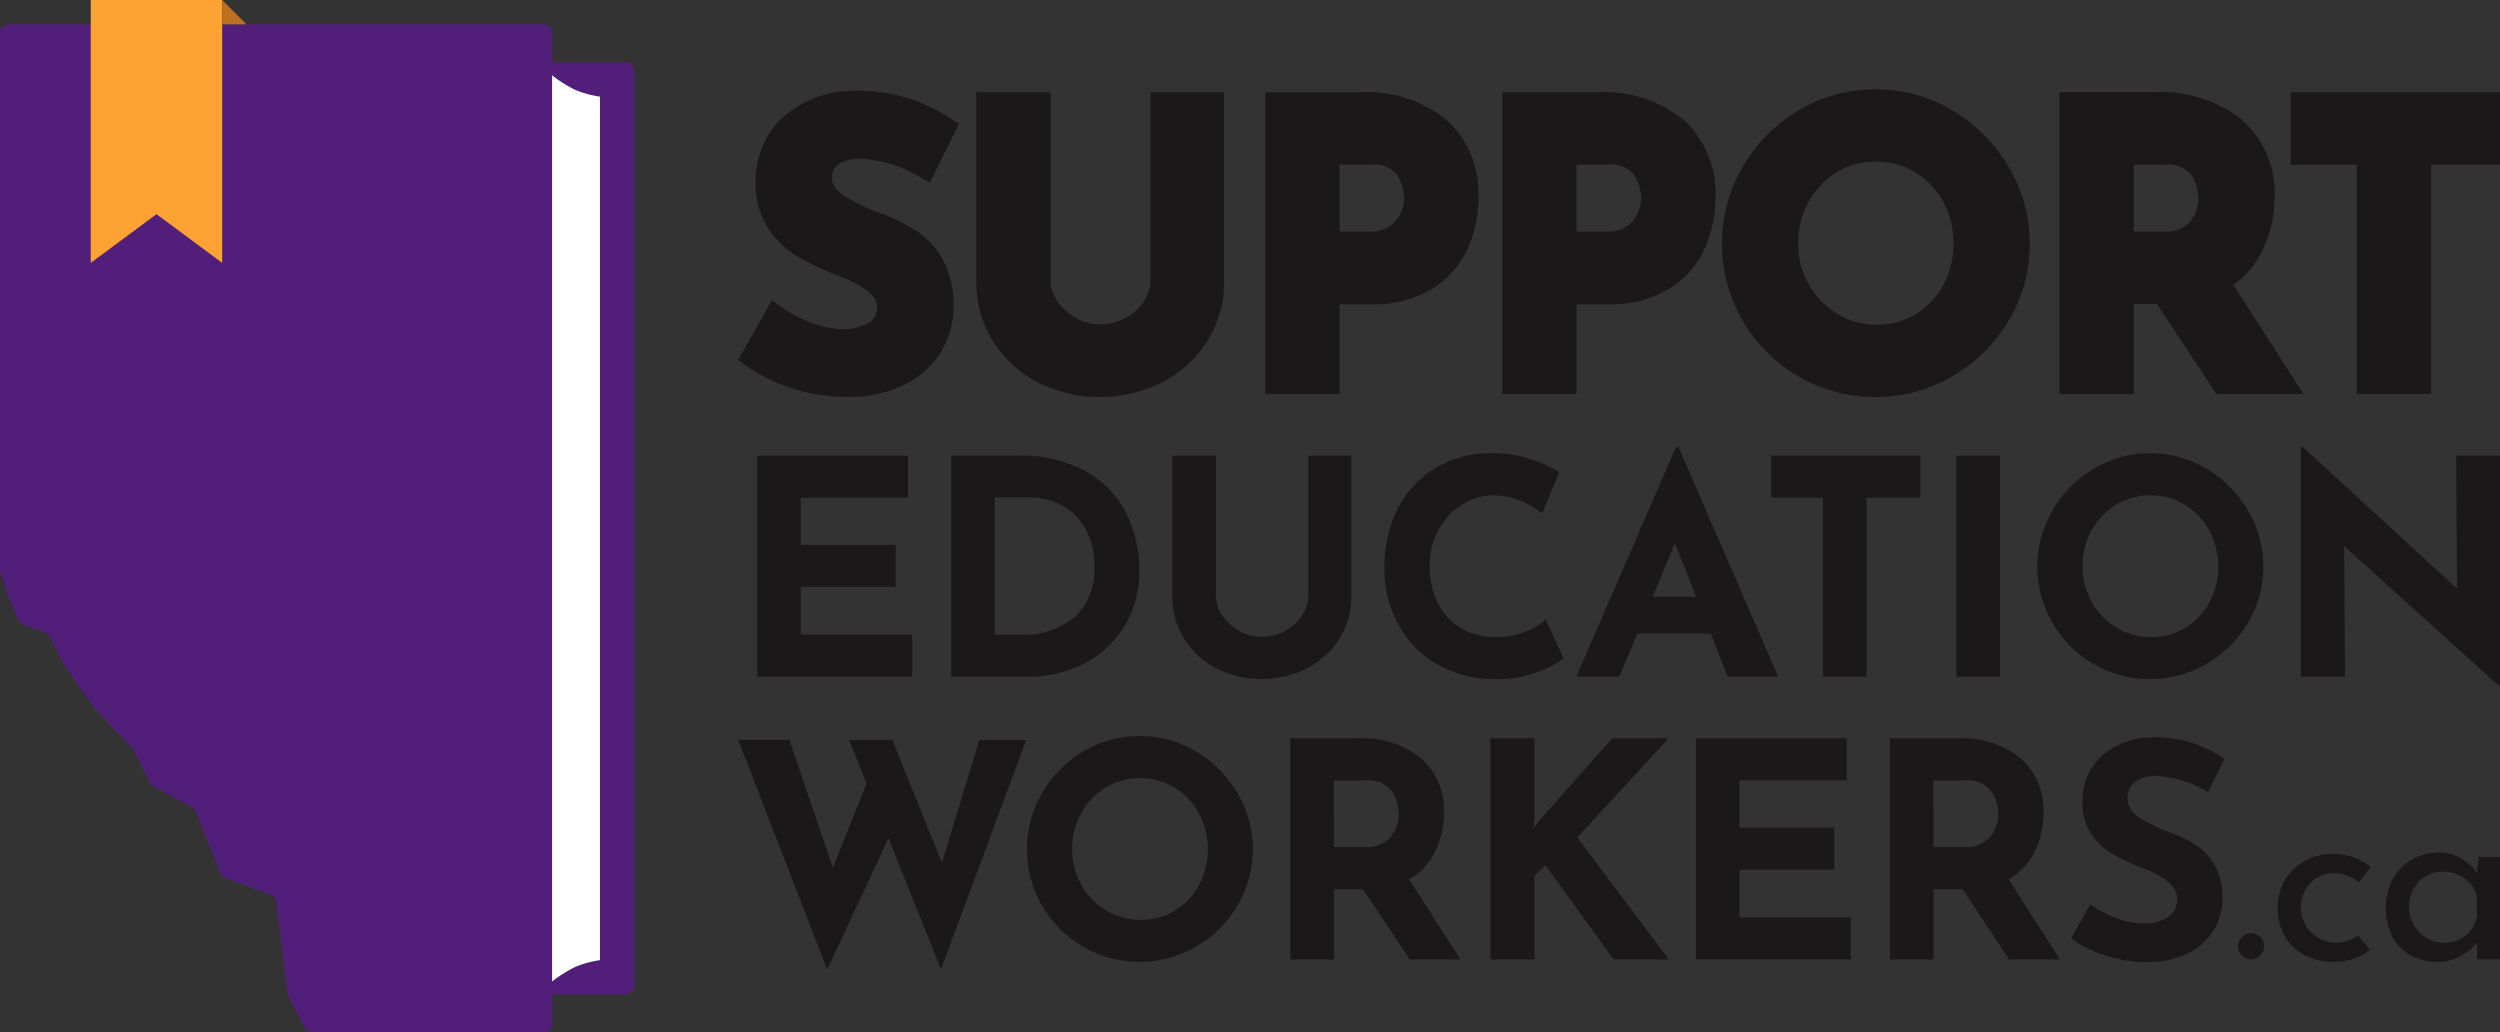 <svg id="Logo_-_Colour" data-name="Logo - Colour" xmlns="http://www.w3.org/2000/svg" xmlns:xlink="http://www.w3.org/1999/xlink" width="160" height="66.079" viewBox="0 0 160 66.079">
  <rect x="0" y="0" width="160" height="66.079" fill="#333333" stroke="none"/>
  <defs>
    <clipPath id="clip-path">
      <rect id="Rectangle_65" data-name="Rectangle 65" width="160" height="66.079" fill="none"/>
    </clipPath>
  </defs>
  <g id="Group_31" data-name="Group 31" clip-path="url(#clip-path)">
    <path id="Path_425" data-name="Path 425" d="M19.833,15.282,36.068,73.861a.533.533,0,0,0,.513.39H54.447a.533.533,0,0,0,.533-.533V15.139a.533.533,0,0,0-.533-.532h-34.1a.532.532,0,0,0-.513.675" transform="translate(-14.392 -10.611)" fill="#511f79"/>
    <path id="Path_426" data-name="Path 426" d="M0,6.225V40.6a.536.536,0,0,0,.027.169l.541,1.624c0,.012.008.024.013.035L1.151,43.8a.533.533,0,0,0,.307.3l1.447.536A.532.532,0,0,1,3.2,44.9l.921,1.842a.515.515,0,0,0,.044.073L6.068,49.47a.5.5,0,0,0,.045.054l2.336,2.483a.538.538,0,0,1,.087.123l1.086,2.129a.534.534,0,0,0,.221.227l2.425,1.31a.534.534,0,0,1,.24.268l1.616,3.973a.532.532,0,0,0,.309.3L17.315,61.4a.533.533,0,0,1,.344.432l.761,5.952a.528.528,0,0,0,.056.178L19.5,69.927a.532.532,0,0,0,.473.287H34.8a.532.532,0,0,0,.532-.532V6.225a.533.533,0,0,0-.532-.533H.533A.533.533,0,0,0,0,6.225" transform="translate(0 -4.135)" fill="#511f79"/>
    <path id="Path_427" data-name="Path 427" d="M130.674,18.564a8.193,8.193,0,0,1-1.532-.958v58a8.193,8.193,0,0,1,1.532-.957,6.691,6.691,0,0,1,1.532-.41V18.974a6.683,6.683,0,0,1-1.532-.41" transform="translate(-93.809 -12.789)" fill="#fff"/>
    <path id="Path_428" data-name="Path 428" d="M183.608,21.718a11.34,11.34,0,0,0-3.563-.486h-.029a6.853,6.853,0,0,0-4.474,1.709,5.488,5.488,0,0,0-1.728,4.2,5.077,5.077,0,0,0,.86,3,5.924,5.924,0,0,0,1.984,1.8,24.221,24.221,0,0,0,2.651,1.213c1.033.405,2.261,1.061,2.261,1.888a1.078,1.078,0,0,1-.54,1.051,3.329,3.329,0,0,1-1.676.4,5.815,5.815,0,0,1-1.963-.407,8.01,8.01,0,0,1-2-1.054l-.537-.4-2.168,3.827.434.31a10.706,10.706,0,0,0,3.154,1.55,11.8,11.8,0,0,0,3.4.505,8.028,8.028,0,0,0,3.614-.764,5.669,5.669,0,0,0,2.371-2.118,5.513,5.513,0,0,0,.813-2.906,5.967,5.967,0,0,0-.681-2.977,5.408,5.408,0,0,0-1.7-1.862,11.151,11.151,0,0,0-2.315-1.134,11.275,11.275,0,0,1-2.392-1.175c-.692-.476-.692-.891-.692-1.027a1.014,1.014,0,0,1,.406-.923,2.569,2.569,0,0,1,1.49-.357,8.307,8.307,0,0,1,3.826,1.231l.541.3,1.863-3.758-.44-.288a12.216,12.216,0,0,0-2.77-1.358" transform="translate(-125.444 -15.423)" fill="#1a1818"/>
    <path id="Path_429" data-name="Path 429" d="M239.521,21.591V33.609a2.415,2.415,0,0,1-.411,1.331,3.2,3.2,0,0,1-1.18,1.082,3.325,3.325,0,0,1-1.659.418,3.049,3.049,0,0,1-1.553-.414,3.406,3.406,0,0,1-1.178-1.091,2.363,2.363,0,0,1-.42-1.326V21.591h-4.754V33.683a7.117,7.117,0,0,0,1.062,3.822,7.321,7.321,0,0,0,2.876,2.65,8.858,8.858,0,0,0,7.946,0,7.392,7.392,0,0,0,2.9-2.648,7.064,7.064,0,0,0,1.076-3.824V21.591Z" transform="translate(-165.884 -15.684)" fill="#1a1818"/>
    <path id="Path_430" data-name="Path 430" d="M302.045,21.592h-6.083V40.9h4.754V35.162h1.969a7.257,7.257,0,0,0,3.978-1.005,5.9,5.9,0,0,0,2.265-2.585,8.039,8.039,0,0,0,.679-3.281,6.3,6.3,0,0,0-2.018-4.909,8.036,8.036,0,0,0-5.543-1.789m1.889,8.575a2.108,2.108,0,0,1-1.273.34h-1.944V26.223h1.969a1.882,1.882,0,0,1,1.691.623,2.84,2.84,0,0,1,.475,1.544,2.357,2.357,0,0,1-.221.943,2.076,2.076,0,0,1-.7.834" transform="translate(-214.987 -15.684)" fill="#1a1818"/>
    <path id="Path_431" data-name="Path 431" d="M357.488,21.591h-6.083V40.9h4.754V35.161h1.969a7.255,7.255,0,0,0,3.977-1.005,5.9,5.9,0,0,0,2.265-2.585,8.041,8.041,0,0,0,.679-3.281,6.3,6.3,0,0,0-2.018-4.91,8.036,8.036,0,0,0-5.543-1.789m2.331,5.254a2.837,2.837,0,0,1,.475,1.544,2.353,2.353,0,0,1-.221.943,2.077,2.077,0,0,1-.7.834,2.11,2.11,0,0,1-1.273.339h-1.944V26.222h1.969a1.881,1.881,0,0,1,1.691.623" transform="translate(-255.26 -15.684)" fill="#1a1818"/>
    <path id="Path_432" data-name="Path 432" d="M417.544,22.223a9.629,9.629,0,0,0-9.84,0,10.027,10.027,0,0,0-3.583,3.622,9.786,9.786,0,0,0,0,9.832,9.918,9.918,0,0,0,3.572,3.572,9.807,9.807,0,0,0,9.845,0,10.087,10.087,0,0,0,3.608-3.568,9.631,9.631,0,0,0,0-9.84,10.228,10.228,0,0,0-3.605-3.618m-9.869,8.524a5.426,5.426,0,0,1,.664-2.668,5.06,5.06,0,0,1,1.8-1.888,4.674,4.674,0,0,1,2.511-.689,4.742,4.742,0,0,1,2.511.689,5.067,5.067,0,0,1,1.8,1.888,5.709,5.709,0,0,1,.022,5.3,4.943,4.943,0,0,1-1.761,1.872,4.633,4.633,0,0,1-2.471.687,4.849,4.849,0,0,1-2.565-.691,5.1,5.1,0,0,1-1.833-1.889,5.241,5.241,0,0,1-.675-2.615" transform="translate(-292.591 -15.161)" fill="#1a1818"/>
    <path id="Path_433" data-name="Path 433" d="M492.868,33.911a5.749,5.749,0,0,0,1.872-2.225,7.791,7.791,0,0,0,.76-3.4,6.241,6.241,0,0,0-2.06-4.914,8.258,8.258,0,0,0-5.624-1.786h-6.083V40.9h4.754V35.137h1.479l3.817,5.762h5.561Zm-2.721-7.066a2.875,2.875,0,0,1,.475,1.568,2.323,2.323,0,0,1-.539,1.47,1.958,1.958,0,0,1-1.652.623h-1.944V26.222h1.969a1.881,1.881,0,0,1,1.691.623" transform="translate(-349.93 -15.684)" fill="#1a1818"/>
    <path id="Path_434" data-name="Path 434" d="M535.824,21.591v4.631h4.236V40.9h4.754V26.222h4.408V21.591Z" transform="translate(-389.223 -15.684)" fill="#1a1818"/>
    <path id="Path_435" data-name="Path 435" d="M186.77,106.582v2.691h-6.863v3.018h6.075v2.692h-6.075v3.057h7.132v2.691h-9.92V106.582Z" transform="translate(-128.66 -77.421)" fill="#1a1818"/>
    <path id="Path_436" data-name="Path 436" d="M222.509,106.581h4.23a8.575,8.575,0,0,1,4.46,1.048,6.347,6.347,0,0,1,2.548,2.711,8.142,8.142,0,0,1,.8,3.566,6.7,6.7,0,0,1-.961,3.6A6.455,6.455,0,0,1,231,119.894a7.676,7.676,0,0,1-3.566.836h-4.922Zm4.441,11.458a5.03,5.03,0,0,0,3.441-1.115,4.046,4.046,0,0,0,1.269-3.21,4.608,4.608,0,0,0-.7-2.692,3.78,3.78,0,0,0-1.634-1.384,4.631,4.631,0,0,0-1.759-.384H225.3v8.786Z" transform="translate(-161.63 -77.42)" fill="#1a1818"/>
    <path id="Path_437" data-name="Path 437" d="M277.416,116.79a3.1,3.1,0,0,0,1.077,1,2.858,2.858,0,0,0,1.442.385,3.072,3.072,0,0,0,1.519-.385,2.973,2.973,0,0,0,1.086-1,2.349,2.349,0,0,0,.394-1.288v-8.92h2.749v8.978a5.033,5.033,0,0,1-.769,2.74,5.294,5.294,0,0,1-2.086,1.9,6.456,6.456,0,0,1-5.777,0,5.235,5.235,0,0,1-2.067-1.9,5.08,5.08,0,0,1-.759-2.74v-8.978h2.787v8.92a2.312,2.312,0,0,0,.4,1.288" transform="translate(-199.197 -77.421)" fill="#1a1818"/>
    <path id="Path_438" data-name="Path 438" d="M333.6,120.035a7.188,7.188,0,0,1-2.557.442,7.441,7.441,0,0,1-3.845-.961,6.5,6.5,0,0,1-2.5-2.586,7.468,7.468,0,0,1-.865-3.566,8.163,8.163,0,0,1,.865-3.806,6.384,6.384,0,0,1,2.422-2.605,6.863,6.863,0,0,1,3.595-.932,7.875,7.875,0,0,1,2.384.346,8.338,8.338,0,0,1,1.923.865l-1.1,2.635a5.1,5.1,0,0,0-3.115-1.154,3.71,3.71,0,0,0-2.019.6,4.311,4.311,0,0,0-1.5,1.625,4.7,4.7,0,0,0-.558,2.278,5.242,5.242,0,0,0,.519,2.394,3.85,3.85,0,0,0,1.48,1.6,4.284,4.284,0,0,0,2.249.577,4.906,4.906,0,0,0,1.865-.336,4.113,4.113,0,0,0,1.308-.8l1.153,2.5a6.268,6.268,0,0,1-1.711.884" transform="translate(-235.231 -77.014)" fill="#1a1818"/>
    <path id="Path_439" data-name="Path 439" d="M377.324,116.483h-4.691l-1.153,2.768H368.73l6.382-14.707h.154l6.383,14.707h-3.23Zm-.923-2.345-1.365-3.441-1.423,3.441Z" transform="translate(-267.845 -75.941)" fill="#1a1818"/>
    <path id="Path_440" data-name="Path 440" d="M423.868,106.582v2.691h-3.441v11.458h-2.788V109.273h-3.306v-2.691Z" transform="translate(-300.971 -77.421)" fill="#1a1818"/>
    <rect id="Rectangle_64" data-name="Rectangle 64" width="2.787" height="14.149" transform="translate(125.204 29.161)" fill="#1a1818"/>
    <path id="Path_441" data-name="Path 441" d="M477.557,109.673a7.343,7.343,0,0,1,2.634-2.663,7.058,7.058,0,0,1,7.209,0,7.491,7.491,0,0,1,2.653,2.663,7.054,7.054,0,0,1,0,7.209,7.373,7.373,0,0,1-2.653,2.624,7.192,7.192,0,0,1-7.219,0,7.248,7.248,0,0,1-2.625-2.624,7.179,7.179,0,0,1,0-7.209m2.5,5.864a4.414,4.414,0,0,0,1.6,1.644,4.272,4.272,0,0,0,2.24.606,4.053,4.053,0,0,0,2.172-.606,4.286,4.286,0,0,0,1.538-1.634,4.918,4.918,0,0,0-.019-4.585,4.389,4.389,0,0,0-1.567-1.644,4.3,4.3,0,0,0-4.4,0,4.385,4.385,0,0,0-1.567,1.644,4.67,4.67,0,0,0-.577,2.307,4.532,4.532,0,0,0,.586,2.269" transform="translate(-346.193 -77.013)" fill="#1a1818"/>
    <path id="Path_442" data-name="Path 442" d="M550.953,105.1v14.726h-.077l-9.9-8.939.058,8.363h-2.826V104.544h.115l9.881,9.074-.057-8.517Z" transform="translate(-390.953 -75.941)" fill="#1a1818"/>
    <path id="Path_443" data-name="Path 443" d="M185.67,187.736l-3.364-8.382-3.922,8.421-5.691-14.707h3.268l2.787,8.19,2.153-5.4-1.115-2.787h2.768l3.172,7.863,2.4-7.863h3Z" transform="translate(-125.444 -125.716)" fill="#1a1818"/>
    <path id="Path_444" data-name="Path 444" d="M241.189,175.808a7.339,7.339,0,0,1,2.634-2.663,7.059,7.059,0,0,1,7.21,0,7.493,7.493,0,0,1,2.653,2.663,7.054,7.054,0,0,1,0,7.209,7.378,7.378,0,0,1-2.653,2.624,7.193,7.193,0,0,1-7.219,0,7.246,7.246,0,0,1-2.624-2.624,7.178,7.178,0,0,1,0-7.209m2.5,5.864a4.414,4.414,0,0,0,1.6,1.644,4.27,4.27,0,0,0,2.24.605,4.055,4.055,0,0,0,2.172-.605,4.283,4.283,0,0,0,1.538-1.634,4.917,4.917,0,0,0-.019-4.585,4.391,4.391,0,0,0-1.567-1.644,4.3,4.3,0,0,0-4.4,0,4.39,4.39,0,0,0-1.567,1.644,4.668,4.668,0,0,0-.577,2.307,4.53,4.53,0,0,0,.586,2.268" transform="translate(-174.494 -125.053)" fill="#1a1818"/>
    <path id="Path_445" data-name="Path 445" d="M309.473,186.866l-2.98-4.5h-1.865v4.5H301.84v-14.15h4.288a5.983,5.983,0,0,1,4.085,1.279,4.413,4.413,0,0,1,1.451,3.49,5.6,5.6,0,0,1-.548,2.451,4.067,4.067,0,0,1-1.682,1.8l3.287,5.133Zm-4.845-7.19h1.98a1.97,1.97,0,0,0,1.653-.663,2.278,2.278,0,0,0,.519-1.433,2.718,2.718,0,0,0-.442-1.47,1.869,1.869,0,0,0-1.711-.7h-2Z" transform="translate(-219.256 -125.461)" fill="#1a1818"/>
    <path id="Path_446" data-name="Path 446" d="M351.385,178.464l.423-.538,4.614-5.21h3.614l-5.843,6.344,5.863,7.805h-3.537l-4.364-6.036-.693.692v5.345h-2.826v-14.15h2.826v5.037Z" transform="translate(-253.249 -125.461)" fill="#1a1818"/>
    <path id="Path_447" data-name="Path 447" d="M406.348,172.716v2.692h-6.863v3.018h6.075v2.691h-6.075v3.057h7.133v2.691H396.7v-14.15Z" transform="translate(-288.161 -125.461)" fill="#1a1818"/>
    <path id="Path_448" data-name="Path 448" d="M449.719,186.866l-2.98-4.5h-1.865v4.5h-2.787v-14.15h4.287a5.982,5.982,0,0,1,4.085,1.279,4.413,4.413,0,0,1,1.452,3.49,5.592,5.592,0,0,1-.548,2.451,4.064,4.064,0,0,1-1.682,1.8l3.288,5.133Zm-4.845-7.19h1.98a1.971,1.971,0,0,0,1.653-.663,2.28,2.28,0,0,0,.519-1.433,2.716,2.716,0,0,0-.442-1.47,1.869,1.869,0,0,0-1.711-.7h-2Z" transform="translate(-321.132 -125.461)" fill="#1a1818"/>
    <path id="Path_449" data-name="Path 449" d="M490.013,174.916a2.425,2.425,0,0,0-1.432.366,1.26,1.26,0,0,0-.51,1.1,1.441,1.441,0,0,0,.74,1.182,9.218,9.218,0,0,0,1.971.971,8.194,8.194,0,0,1,1.711.836,3.748,3.748,0,0,1,1.182,1.3,4.2,4.2,0,0,1,.471,2.1,3.832,3.832,0,0,1-.567,2.028,3.955,3.955,0,0,1-1.663,1.48,5.783,5.783,0,0,1-2.614.548,8.735,8.735,0,0,1-2.518-.375,7.88,7.88,0,0,1-2.326-1.144l1.23-2.173a6.682,6.682,0,0,0,1.673.885,4.977,4.977,0,0,0,1.692.346,3.038,3.038,0,0,0,1.538-.375,1.3,1.3,0,0,0,.654-1.221q0-1.1-2.057-1.9a18.431,18.431,0,0,1-2.019-.923,4.152,4.152,0,0,1-1.394-1.269,3.5,3.5,0,0,1-.586-2.076,3.824,3.824,0,0,1,1.2-2.941,4.884,4.884,0,0,1,3.2-1.211,8.371,8.371,0,0,1,2.634.355,9.032,9.032,0,0,1,2.057,1.01l-1.057,2.134a6.887,6.887,0,0,0-3.21-1.019" transform="translate(-351.909 -125.257)" fill="#1a1818"/>
    <path id="Path_450" data-name="Path 450" d="M523.789,218.468a.837.837,0,0,1,1.411.6.79.79,0,0,1-.253.6.816.816,0,0,1-.571.238.833.833,0,0,1-.587-.238.789.789,0,0,1-.254-.6.824.824,0,0,1,.254-.6" transform="translate(-380.295 -158.511)" fill="#1a1818"/>
    <path id="Path_451" data-name="Path 451" d="M537.651,206.476a3.866,3.866,0,0,1-1.245.206,3.988,3.988,0,0,1-1.879-.428,3.087,3.087,0,0,1-1.269-1.213,3.572,3.572,0,0,1-.452-1.816,3.4,3.4,0,0,1,.476-1.8,3.285,3.285,0,0,1,1.269-1.214,3.546,3.546,0,0,1,1.712-.428,3.744,3.744,0,0,1,2.489.824l-.745.967a3.221,3.221,0,0,0-.73-.4,2.345,2.345,0,0,0-.888-.167,2.022,2.022,0,0,0-1.07.294,2.093,2.093,0,0,0-.761.8,2.305,2.305,0,0,0-.278,1.126,2.272,2.272,0,0,0,3.663,1.76l.761.92a3.3,3.3,0,0,1-1.054.571" transform="translate(-387.031 -145.123)" fill="#1a1818"/>
    <path id="Path_452" data-name="Path 452" d="M565.386,199.706v6.564h-1.475v-1.078a3.4,3.4,0,0,1-1.015.849,2.938,2.938,0,0,1-1.506.388,3.514,3.514,0,0,1-1.689-.4,2.938,2.938,0,0,1-1.189-1.181,4.146,4.146,0,0,1,.016-3.734,3.2,3.2,0,0,1,1.221-1.237,3.4,3.4,0,0,1,1.7-.436,2.82,2.82,0,0,1,1.459.364,2.973,2.973,0,0,1,1,.951l.111-1.046Zm-2.212,5.05a2.013,2.013,0,0,0,.737-1.229v-1.3a2.02,2.02,0,0,0-.793-1.134,2.293,2.293,0,0,0-1.379-.436,2.153,2.153,0,0,0-1.086.285,2.1,2.1,0,0,0-.793.8,2.315,2.315,0,0,0-.293,1.166,2.274,2.274,0,0,0,.3,1.158,2.305,2.305,0,0,0,.808.833,2.1,2.1,0,0,0,1.11.309,2.187,2.187,0,0,0,1.387-.452" transform="translate(-405.386 -144.871)" fill="#1a1818"/>
    <path id="Path_453" data-name="Path 453" d="M29.644,16.822l-4.205-3.115-4.206,3.115V0h8.411Z" transform="translate(-15.424 0)" fill="#ffa234"/>
    <path id="Path_454" data-name="Path 454" d="M51.974,0l1.558,1.558H51.974Z" transform="translate(-37.754 0)" fill="#bc711e"/>
  </g>
</svg>
